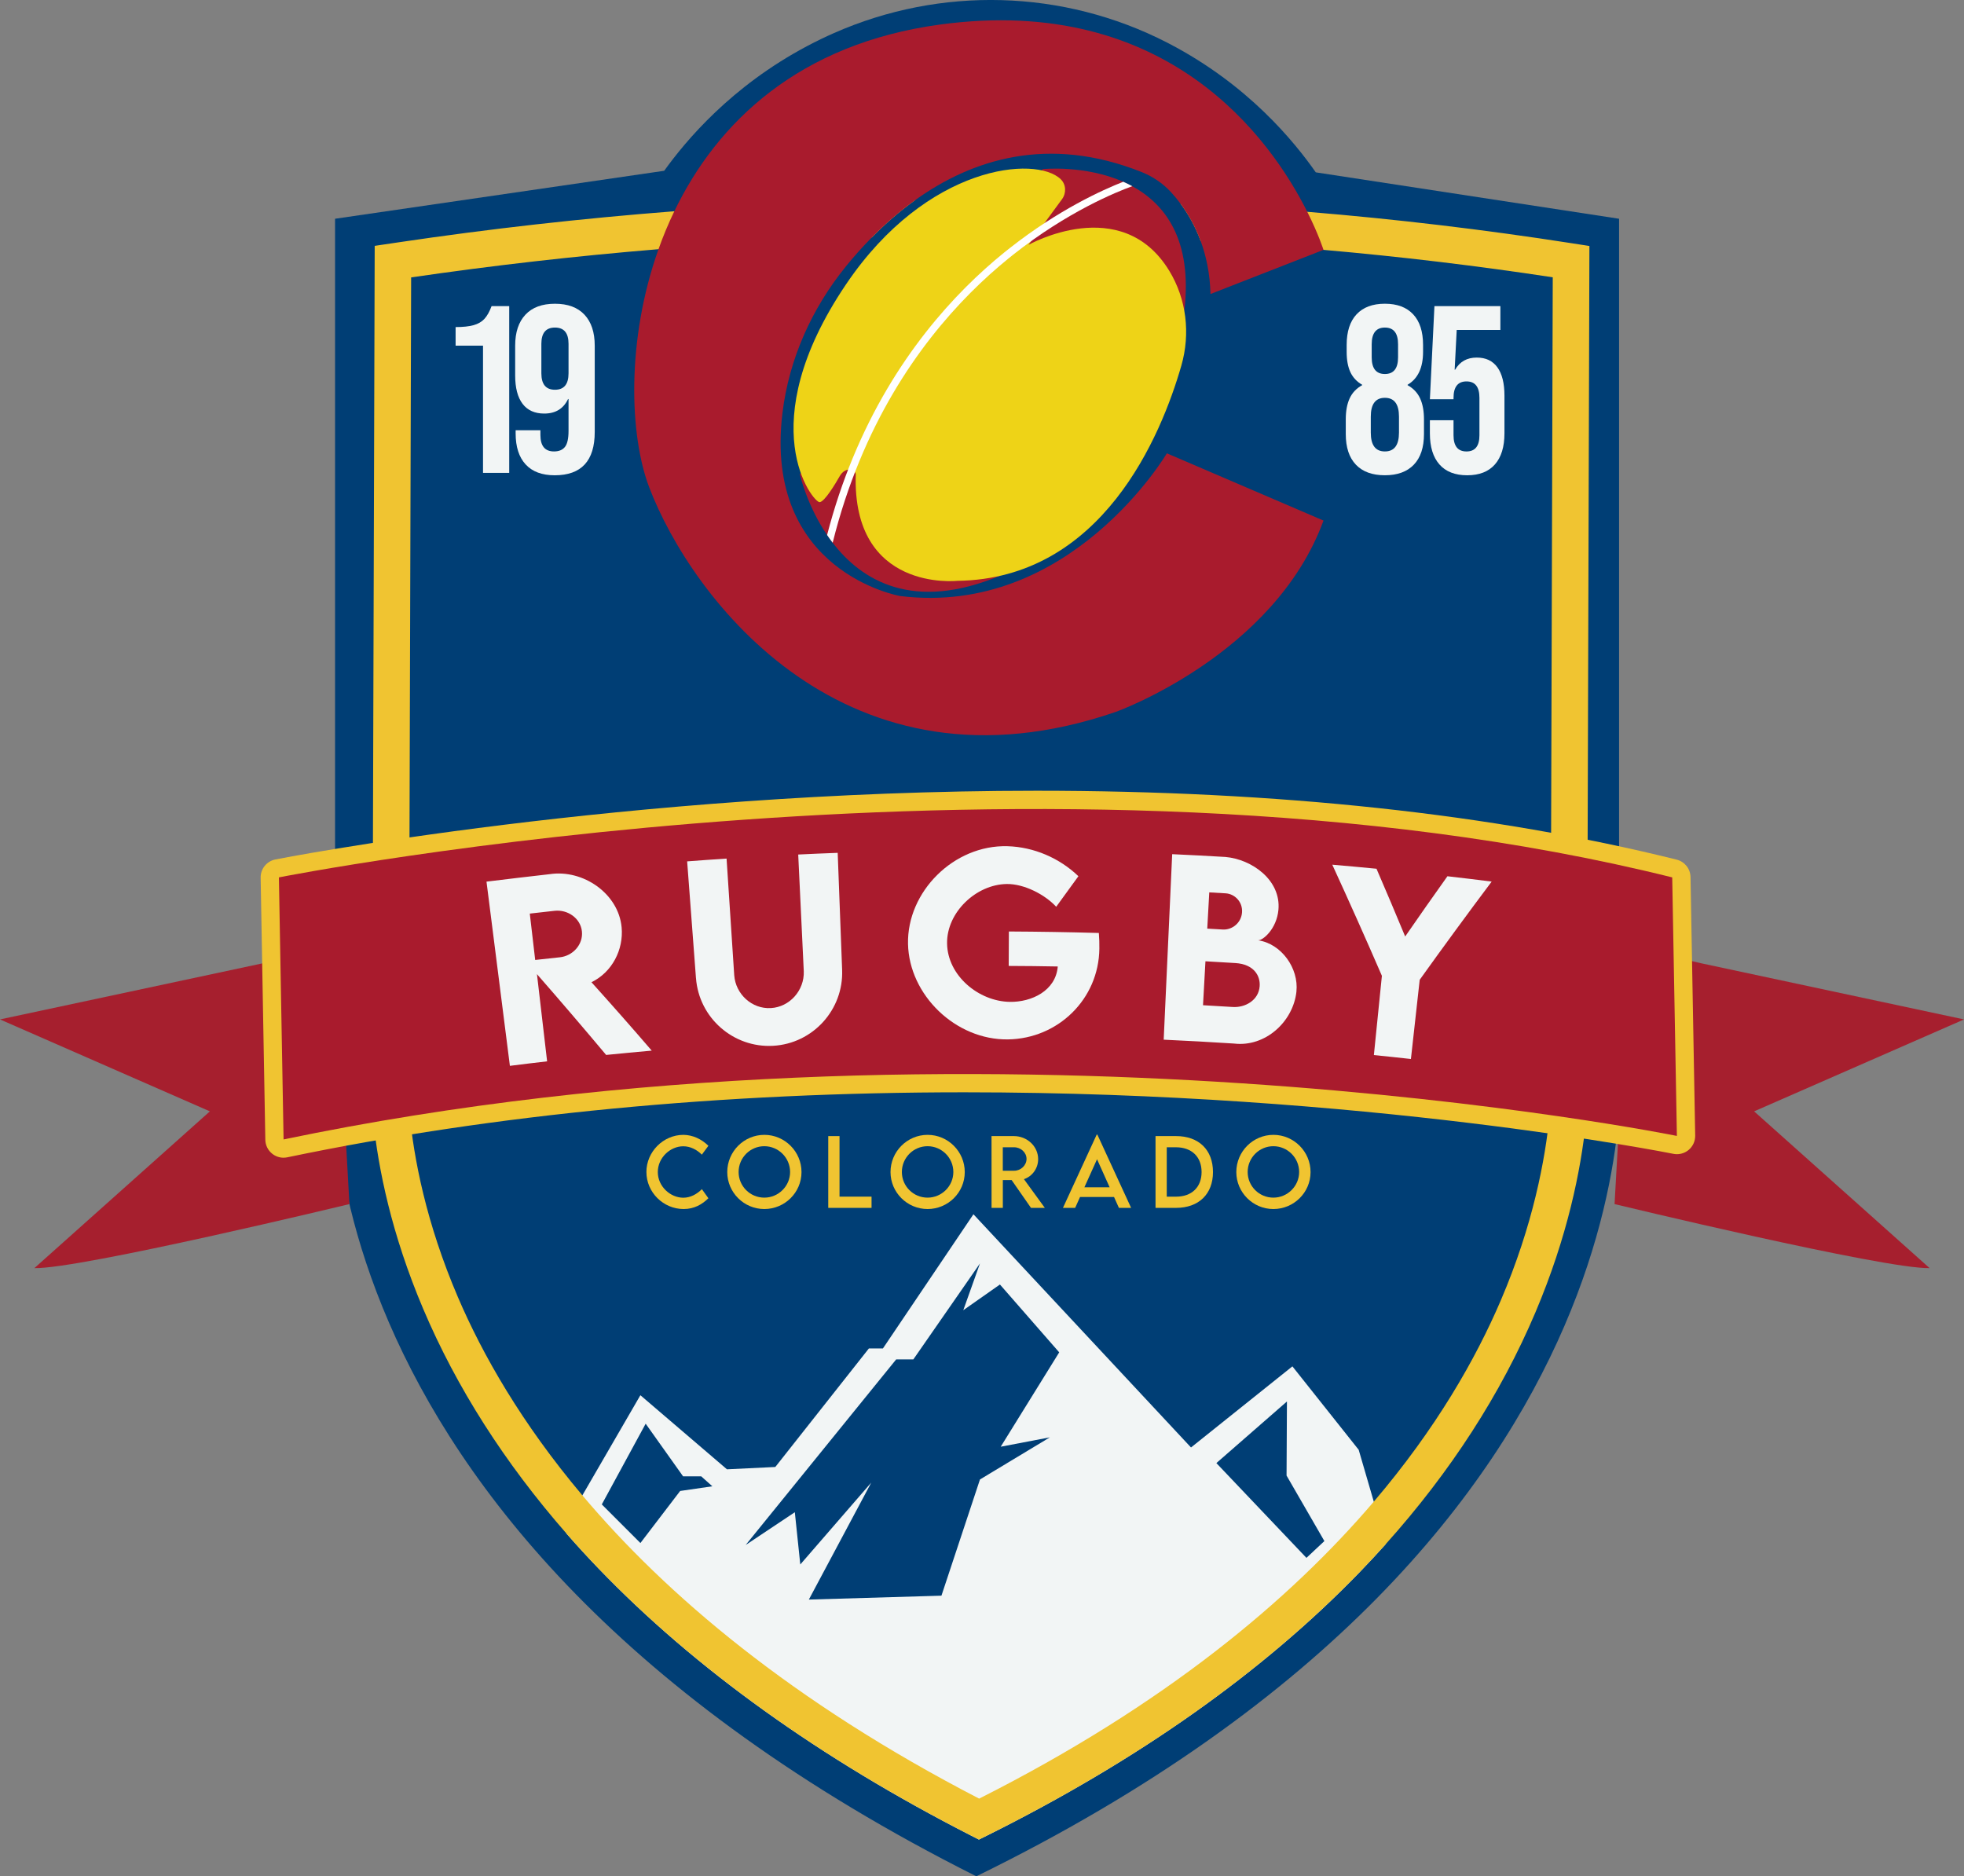 <?xml version="1.0" encoding="UTF-8"?>
<svg id="Layer_2" data-name="Layer 2" xmlns="http://www.w3.org/2000/svg" viewBox="0 0 967.12 923.94">
  <rect x="0" y="0" width="967.12" height="923.94" fill="#808080" stroke="none"/>
  <defs>
    <style>
      .cls-1 {
        fill: #f2f5f5;
      }

      .cls-2 {
        fill: #003e75;
      }

      .cls-3 {
        fill: #eed317;
      }

      .cls-4 {
        fill: #fff;
      }

      .cls-5 {
        fill: #f0c431;
      }

      .cls-6 {
        fill: #a91b2d;
      }

      .cls-7 {
        fill: #a61f2e;
      }
    </style>
  </defs>
  <g id="Layer_1-2" data-name="Layer 1">
    <g>
      <g>
        <path class="cls-2" d="M797.27,107.72V510.39s33.74,242.25-316.51,413.55C130.43,748.02,164.99,510.39,164.99,510.39V107.72l162.07-23.62c10.61-14.74,32.86-41.53,70.47-61.45,4.4-2.33,8.77-4.44,13.07-6.34,52.61-23.23,112.93-21.63,164.09,4.65,.35,.18,.69,.36,1.04,.54,39,20.32,61.69,48.38,72.2,63.37,49.78,7.62,99.55,15.23,149.33,22.85Z"/>
        <path class="cls-1" d="M682.27,760.49c-4.13,4.61-8.38,9.18-12.75,13.7-47.48,49.08-109.19,92.69-183.41,129.65l-4.07,2.02-4.04-2.06c-74.22-37.93-135.88-82.16-183.28-131.45-5.45-5.66-10.71-11.39-15.77-17.19,3.39-11.57,7.6-18.45,7.82-18.81h0s28.57-49.3,28.57-49.3l42.63,36.48,23.81-1.15,46.09-58.38h6.91l44.56-66.06,107.14,114.83,49.93-39.94,32.64,41.09,7.43,25.51h0s5.79,21.04,5.79,21.04Z"/>
        <polygon class="cls-2" points="482.56 622.15 449.76 669.39 441.31 669.39 367.19 760.79 391.39 744.66 394.08 770.39 429.03 730.07 398.3 787.67 463.59 785.75 482.56 728.53 516.97 707.79 492.78 712.4 521.58 665.93 492.39 632.52 474.34 645.19 482.56 622.15"/>
        <polygon class="cls-2" points="350.78 731.89 345.3 726.99 336.37 726.99 317.94 701.07 296.34 740.82 315.35 759.83 334.93 734.19 350.78 731.89"/>
        <polygon class="cls-2" points="633.72 690.13 598.97 720.46 643.32 767.13 652.16 758.87 633.53 726.61 633.72 690.13"/>
        <path class="cls-5" d="M782.67,121.13l-9.02-1.4c-42.98-6.69-86.37-11.85-129.91-15.43-20.8-1.72-41.63-3.08-62.46-4.07,3.55,4.76,7.2,10.91,9.99,18.53,20.16,1.08,40.33,2.51,60.44,4.28h.01c37.81,3.32,75.51,7.82,112.89,13.51l-1.1,372.95v.62l.08,.61c.08,.55,6.96,55.89-24.53,129.53-12.34,28.86-31.82,63.13-62.58,99.2-41.24,48.37-102.69,100-194.33,146.23-92.51-47.88-154.21-100.5-195.38-149.34-30.06-35.69-49.19-69.35-61.32-97.68-31.31-73.08-24.25-127.35-24.18-127.87l.09-.62,1.09-373.58c40.35-5.9,81.02-10.53,121.82-13.89,34.95-2.87,70.01-4.81,105.03-5.8,6.32-6.41,13.51-12.77,21.52-18.49-39.57,.67-79.22,2.54-118.76,5.61-45.48,3.52-90.83,8.62-135.77,15.29l-11.78,1.75-1.15,387.86c-.86,6.97-6.29,61.77,25.04,135.62,16.41,38.7,40.11,75.82,70.54,110.61,5.07,5.8,10.33,11.53,15.77,17.19,47.42,49.29,109.07,93.51,183.29,131.45l4.04,2.06,4.07-2.02c74.22-36.95,135.94-80.57,183.41-129.65,4.36-4.52,8.61-9.09,12.75-13.7,31.98-35.66,56.78-74.06,73.84-114.32,31.51-74.39,26.24-130.16,25.4-137.19l1.15-387.85Z"/>
        <path class="cls-7" d="M0,501.99l129.66-27.7,35.33-8.26,7.08,126.9s-132.95,32.1-155.13,31.52l86.41-77.19L0,501.99Z"/>
        <path class="cls-7" d="M967.12,501.99l-129.66-27.7-35.33-8.26-7.08,126.9s132.95,32.1,155.13,31.52l-86.41-77.19,103.35-45.26Z"/>
        <path class="cls-5" d="M139.65,570.09c-2.02,0-4.01-.68-5.62-1.97-2.1-1.67-3.34-4.19-3.38-6.87l-2.3-129.04c-.08-4.36,2.98-8.14,7.25-8.99,1.71-.34,172.97-33.84,374.79-33.84,118.76,0,224.82,11.42,315.24,33.93,3.95,.98,6.75,4.5,6.82,8.57l2.3,127.31c.05,2.73-1.14,5.33-3.24,7.08-1.63,1.36-3.67,2.08-5.76,2.08-.6,0-1.2-.06-1.79-.18-1.49-.3-151.56-30.29-349.03-30.29-119.28,0-231.46,10.77-333.44,32.01-.61,.13-1.22,.19-1.84,.19Z"/>
        <path class="cls-6" d="M137.34,432.05s381.94-75.75,686.1,0l2.3,127.31s-343.17-69.7-686.1,1.73l-2.3-129.04Z"/>
      </g>
      <path class="cls-6" d="M574.58,223.22l77.14,33.12c-24.24,66.25-102.2,94.19-102.2,94.19-133.08,45.8-209.12-56.17-229.85-110.6-9.68-25.41-11.39-72.34,4.59-117.21,2.23-6.29,4.82-12.54,7.79-18.68,21.17-43.95,61.5-82.51,130.77-91.94,112.53-15.32,163.13,56.75,180.92,92.21,5.63,11.2,7.98,18.74,7.98,18.74h-.01l-55.63,21.73c-.25-10.06-2.13-18.71-4.81-26.01-2.79-7.62-6.44-13.77-9.99-18.53-1.6-2.16-3.19-4.03-4.66-5.63-.05-.04-.09-.09-.13-.14-3.96-4.25-8.84-7.55-14.23-9.71-46.19-18.46-83.76-6.13-111.44,13.67-8.01,5.72-15.2,12.08-21.52,18.49-4.68,4.74-8.88,9.5-12.6,14.07-16.96,20.83-28.2,45.84-31.41,72.5-9.45,78.35,57.96,90.01,57.96,90.01,83.82,10.37,131.35-70.28,131.35-70.28Z"/>
      <path class="cls-6" d="M492.64,283.41c-43.14,18.12-68.44,2.32-82.61-16.15-.97-1.26-1.89-2.53-2.75-3.8-10.05-14.79-13.41-29.93-13.41-29.93l10.9-14.34,15.13,6.39,3.33,1.4,34.11,14.39,35.29,42.05Z"/>
      <path class="cls-6" d="M583.23,152.79l-78.54-17.23-5.72-10.19-1.77-3.17-8.45-15.06,24.76-23.87s20.66-2.12,39.6,6.24h.01c1.49,.66,2.97,1.38,4.42,2.18h0c16.19,8.82,29.71,26.38,25.67,61.11Z"/>
      <path class="cls-3" d="M506.46,120.57s45.66-25.8,69.24,12.66c8.59,14.01,10.56,31.1,6,46.89-9.9,34.35-38.95,105.03-110.37,105.9,0,0-51.85,5.68-49.93-52.55,0-.1-.01-.19-.04-.28-.21-.59-1.19-2.67-4.12-1.85-1.55,.43-2.82,1.53-3.62,2.93-2.14,3.76-7.5,12.78-10,13.01-3.16,.29-34.05-37.68,13.01-107.3,39.86-58.99,93.58-63.51,105.7-51.73,2.67,2.6,2.83,6.85,.62,9.85l-16.49,22.46Z"/>
      <path class="cls-4" d="M557.54,91.69c-7.71,2.79-31.75,12.48-58.58,33.68-.8,.64-1.6,1.28-2.41,1.94-23.8,19.33-53.28,51.09-73.32,99.66-5.1,12.32-9.58,25.72-13.2,40.28-.97-1.26-1.89-2.53-2.75-3.8,3.53-13.62,7.8-26.23,12.62-37.88,20.36-49.31,50.32-81.53,74.51-101.16,.93-.75,1.85-1.49,2.78-2.21,23.99-18.89,45.8-28.72,55.92-32.69h.01c1.49,.66,2.97,1.38,4.42,2.18Z"/>
      <g>
        <path class="cls-1" d="M237.84,170.21h-13.49v-9.15c3.68,0,6.63-.31,8.86-.94,2.23-.63,4.01-1.66,5.34-3.11,1.33-1.45,2.5-3.54,3.52-6.28h8.68v82.12h-12.9v-62.65Z"/>
        <path class="cls-1" d="M258.84,228.7c-3.29-3.56-4.93-8.66-4.93-15.31v-1.53h12.2v2.35c0,5.4,2.23,8.09,6.69,8.09,2.42,0,4.22-.74,5.4-2.23,1.17-1.48,1.76-4.11,1.76-7.86v-15.72h-.23c-2.27,4.77-6.18,7.16-11.73,7.16-4.69,0-8.25-1.6-10.68-4.81-2.43-3.21-3.64-7.86-3.64-13.96v-14.66c0-6.57,1.68-11.65,5.04-15.25,3.36-3.6,8.21-5.4,14.55-5.4s11.18,1.8,14.55,5.4c3.36,3.6,5.04,8.68,5.04,15.25v42.47c0,14.24-6.57,21.35-19.71,21.35-6.26,0-11.03-1.78-14.31-5.34Zm21.12-44.87v-14.55c0-5.32-2.23-7.98-6.69-7.98s-6.69,2.66-6.69,7.98v14.55c0,5.4,2.23,8.09,6.69,8.09s6.69-2.7,6.69-8.09Z"/>
      </g>
      <g>
        <path class="cls-1" d="M667.67,228.81c-3.32-3.48-4.98-8.51-4.98-15.08v-7.27c0-4.07,.63-7.49,1.9-10.27,1.27-2.77,3.32-4.94,6.16-6.51v-.23c-2.61-1.49-4.53-3.54-5.77-6.16-1.23-2.62-1.85-5.96-1.85-10.03v-3.4c0-6.57,1.62-11.59,4.87-15.08,3.25-3.48,7.89-5.22,13.94-5.22s10.69,1.74,13.94,5.22c3.25,3.48,4.87,8.5,4.87,15.08v3.4c0,7.82-2.54,13.22-7.61,16.19v.23c2.84,1.57,4.89,3.74,6.16,6.51,1.27,2.78,1.9,6.2,1.9,10.27v7.27c0,6.57-1.66,11.6-4.98,15.08-3.32,3.48-8.08,5.22-14.28,5.22s-10.95-1.74-14.28-5.22Zm21.22-15.78v-7.86c0-6.18-2.31-9.27-6.94-9.27s-6.94,3.09-6.94,9.27v7.86c0,6.18,2.31,9.27,6.94,9.27s6.94-3.09,6.94-9.27Zm-.45-37.07v-6.45c0-5.47-2.17-8.21-6.49-8.21s-6.49,2.74-6.49,8.21v6.45c0,5.48,2.16,8.21,6.49,8.21s6.49-2.74,6.49-8.21Z"/>
        <path class="cls-1" d="M708.81,228.7c-3.14-3.56-4.7-8.66-4.7-15.31v-6.45h11.64v7.39c0,5.32,2.13,7.98,6.38,7.98s6.38-2.66,6.38-7.98v-18.42c0-5.4-2.13-8.09-6.38-8.09s-6.38,2.7-6.38,8.09v.7h-11.64l2.24-45.87h32.47v11.73h-21.5l-1.01,19.59h.22c2.31-3.99,5.86-5.98,10.64-5.98,4.48,0,7.87,1.6,10.19,4.81,2.31,3.21,3.47,7.86,3.47,13.96v18.54c0,6.65-1.57,11.75-4.7,15.31-3.13,3.56-7.69,5.34-13.66,5.34s-10.52-1.78-13.66-5.34Z"/>
      </g>
      <g>
        <path class="cls-1" d="M298.47,519.47c-11.22-13.38-22.57-26.64-34.06-39.78,1.67,14.31,3.33,28.62,5,42.94-7.34,.85-11,1.3-18.33,2.22-3.84-30.24-7.68-60.48-11.52-90.71,10.4-1.28,20.8-2.51,31.22-3.69,16.3-2.43,33.77,9.5,35.32,26.17,1.03,11.04-4.7,22.13-14.85,27.05,10.01,11.12,19.93,22.34,29.68,33.69-8.99,.8-13.48,1.22-22.46,2.12Zm-34.93-46.76c4.84-.54,7.26-.8,12.1-1.31,6.4-.65,11.58-6.26,10.91-12.75-.67-6.49-7.02-10.85-13.43-10.15-4.9,.54-7.34,.82-12.24,1.38,1.06,9.13,1.59,13.69,2.66,22.82Z"/>
        <path class="cls-1" d="M342.71,481.63c-1.45-19.16-2.89-38.31-4.34-57.47,7.76-.59,11.65-.86,19.41-1.37,1.26,19.15,2.51,38.3,3.77,57.45,.7,9.4,8.79,16.71,18.04,16.17,9.25-.53,16.54-8.67,16.21-18.11-.91-19.17-1.83-38.34-2.74-57.51,7.77-.37,11.66-.54,19.44-.83,.73,19.2,1.45,38.39,2.18,57.59,.78,19.63-14.37,36.33-33.97,37.43-19.6,1.11-36.55-13.77-37.99-33.36Z"/>
        <path class="cls-1" d="M541.35,467.14c-.28,24.87-20.37,44.33-44.98,44.69-25.8,.38-48.71-21.87-49.24-47.03-.54-25.68,22.58-48.86,48.99-48.1,12.92,.37,25.57,5.79,34.91,14.77-4.4,6.01-6.59,9.02-10.93,15.05-5.65-6.1-15.85-11.31-24.3-11.21-15.1,.17-29.62,13.92-29.44,29.19,.19,15.95,15.56,28.6,30.9,28.85,10.7,.17,22.63-5.45,23.61-17.43-9.66-.17-14.49-.23-24.16-.27,.03-6.78,.05-10.18,.09-16.96,14.77,.08,29.54,.31,44.3,.73,.22,2.67,.28,5.27,.25,7.72Z"/>
        <path class="cls-1" d="M638.4,488.27c-1.59,14.82-15.3,27.45-30.76,25.6-11.53-.74-23.07-1.37-34.61-1.9,1.39-30.45,2.78-60.9,4.18-91.35,10.49,.48,15.74,.76,26.22,1.37,13.05,1.14,27.42,11.41,26.1,26-.86,9.5-7.74,15.2-10.02,15.04,11.5,1.66,20.1,13.81,18.88,25.23Zm-42.93-48.83c-.4,7.14-.59,10.7-.99,17.84,3.07,.17,4.6,.26,7.66,.44,4.5,.27,9.13-3.19,9.47-8.51,.33-5.15-3.63-9.04-8.06-9.31-3.24-.19-4.85-.29-8.09-.47Zm24.82,46.17c.37-5.26-2.98-10.8-11.91-11.37-5.92-.37-8.88-.55-14.79-.88-.48,8.65-.72,12.98-1.2,21.64,5.87,.33,8.81,.5,14.68,.87,6.02,.38,12.73-3.25,13.22-10.26Z"/>
        <path class="cls-1" d="M680.47,480.5c-7.94-18.32-16.08-36.55-24.42-54.7,8.71,.75,13.06,1.15,21.77,1.99,4.79,11.08,9.5,22.21,14.12,33.36,6.86-9.94,13.8-19.83,20.81-29.66,8.71,1,13.07,1.53,21.78,2.63-11.99,15.99-23.79,32.1-35.43,48.35-1.44,13-2.89,26.01-4.33,39.01-7.29-.81-10.94-1.2-18.24-1.93,1.32-13.02,2.63-26.04,3.95-39.06Z"/>
      </g>
      <g>
        <path class="cls-5" d="M318.3,577.14c0-9.96,8.31-18.31,18.25-18.31,4.58,.07,8.82,2.02,12.28,5.39l-3.22,4.36c-2.48-2.48-5.7-4.12-9.17-4.12-6.4,0-12.52,5.61-12.52,12.7s6.21,12.63,12.54,12.63c3.62,0,6.73-1.8,9.17-4.21l3.2,4.47c-3.05,3-6.93,5.31-12.19,5.31-10.02,0-18.33-8.25-18.33-18.22Z"/>
        <path class="cls-5" d="M358.12,577.16c0-10.09,8.2-18.33,18.27-18.33s18.29,8.25,18.29,18.33-8.25,18.2-18.31,18.2-18.25-8.2-18.25-18.2Zm30.94-.04c0-7-5.72-12.7-12.7-12.7s-12.65,5.7-12.65,12.7,5.68,12.63,12.65,12.63,12.7-5.68,12.7-12.63Z"/>
        <path class="cls-5" d="M429.17,589.26v5.53h-21.32v-35.35h5.55v29.82h15.77Z"/>
        <path class="cls-5" d="M438.51,577.16c0-10.09,8.2-18.33,18.27-18.33s18.29,8.25,18.29,18.33-8.25,18.2-18.31,18.2-18.25-8.2-18.25-18.2Zm30.94-.04c0-7-5.72-12.7-12.7-12.7s-12.65,5.7-12.65,12.7,5.68,12.63,12.65,12.63,12.7-5.68,12.7-12.63Z"/>
        <path class="cls-5" d="M507.68,594.79l-9.52-13.68h-4.34v13.68h-5.55l-.02-35.35h10.99c6.58,0,11.97,5.07,11.97,11.36,0,4.56-2.94,8.53-7,9.85l10.29,14.14h-6.82Zm-8.31-18.29c3.33,.02,6.12-2.68,6.12-5.83s-2.83-5.72-6.12-5.72h-5.57v11.56h5.57Z"/>
        <path class="cls-5" d="M548.57,589.42h-16.73l-2.41,5.37h-6.01l16.62-36.07h.33l16.62,36.07h-6.01l-2.41-5.37Zm-2.15-4.76l-6.21-13.82-6.23,13.82h12.43Z"/>
        <path class="cls-5" d="M597.3,577.16c0,10.85-7,17.63-18.22,17.63h-10.07v-35.35h10.07c11.23-.02,18.22,6.78,18.22,17.72Zm-5.61-.02c0-7.5-4.87-12.19-12.63-12.19h-4.52v24.32h4.58c7.72,0,12.57-4.67,12.57-12.13Z"/>
        <path class="cls-5" d="M608.79,577.16c0-10.09,8.2-18.33,18.27-18.33s18.29,8.25,18.29,18.33-8.25,18.2-18.31,18.2-18.25-8.2-18.25-18.2Zm30.94-.04c0-7-5.72-12.7-12.7-12.7s-12.65,5.7-12.65,12.7,5.68,12.63,12.65,12.63,12.7-5.68,12.7-12.63Z"/>
      </g>
    </g>
  </g>
</svg>